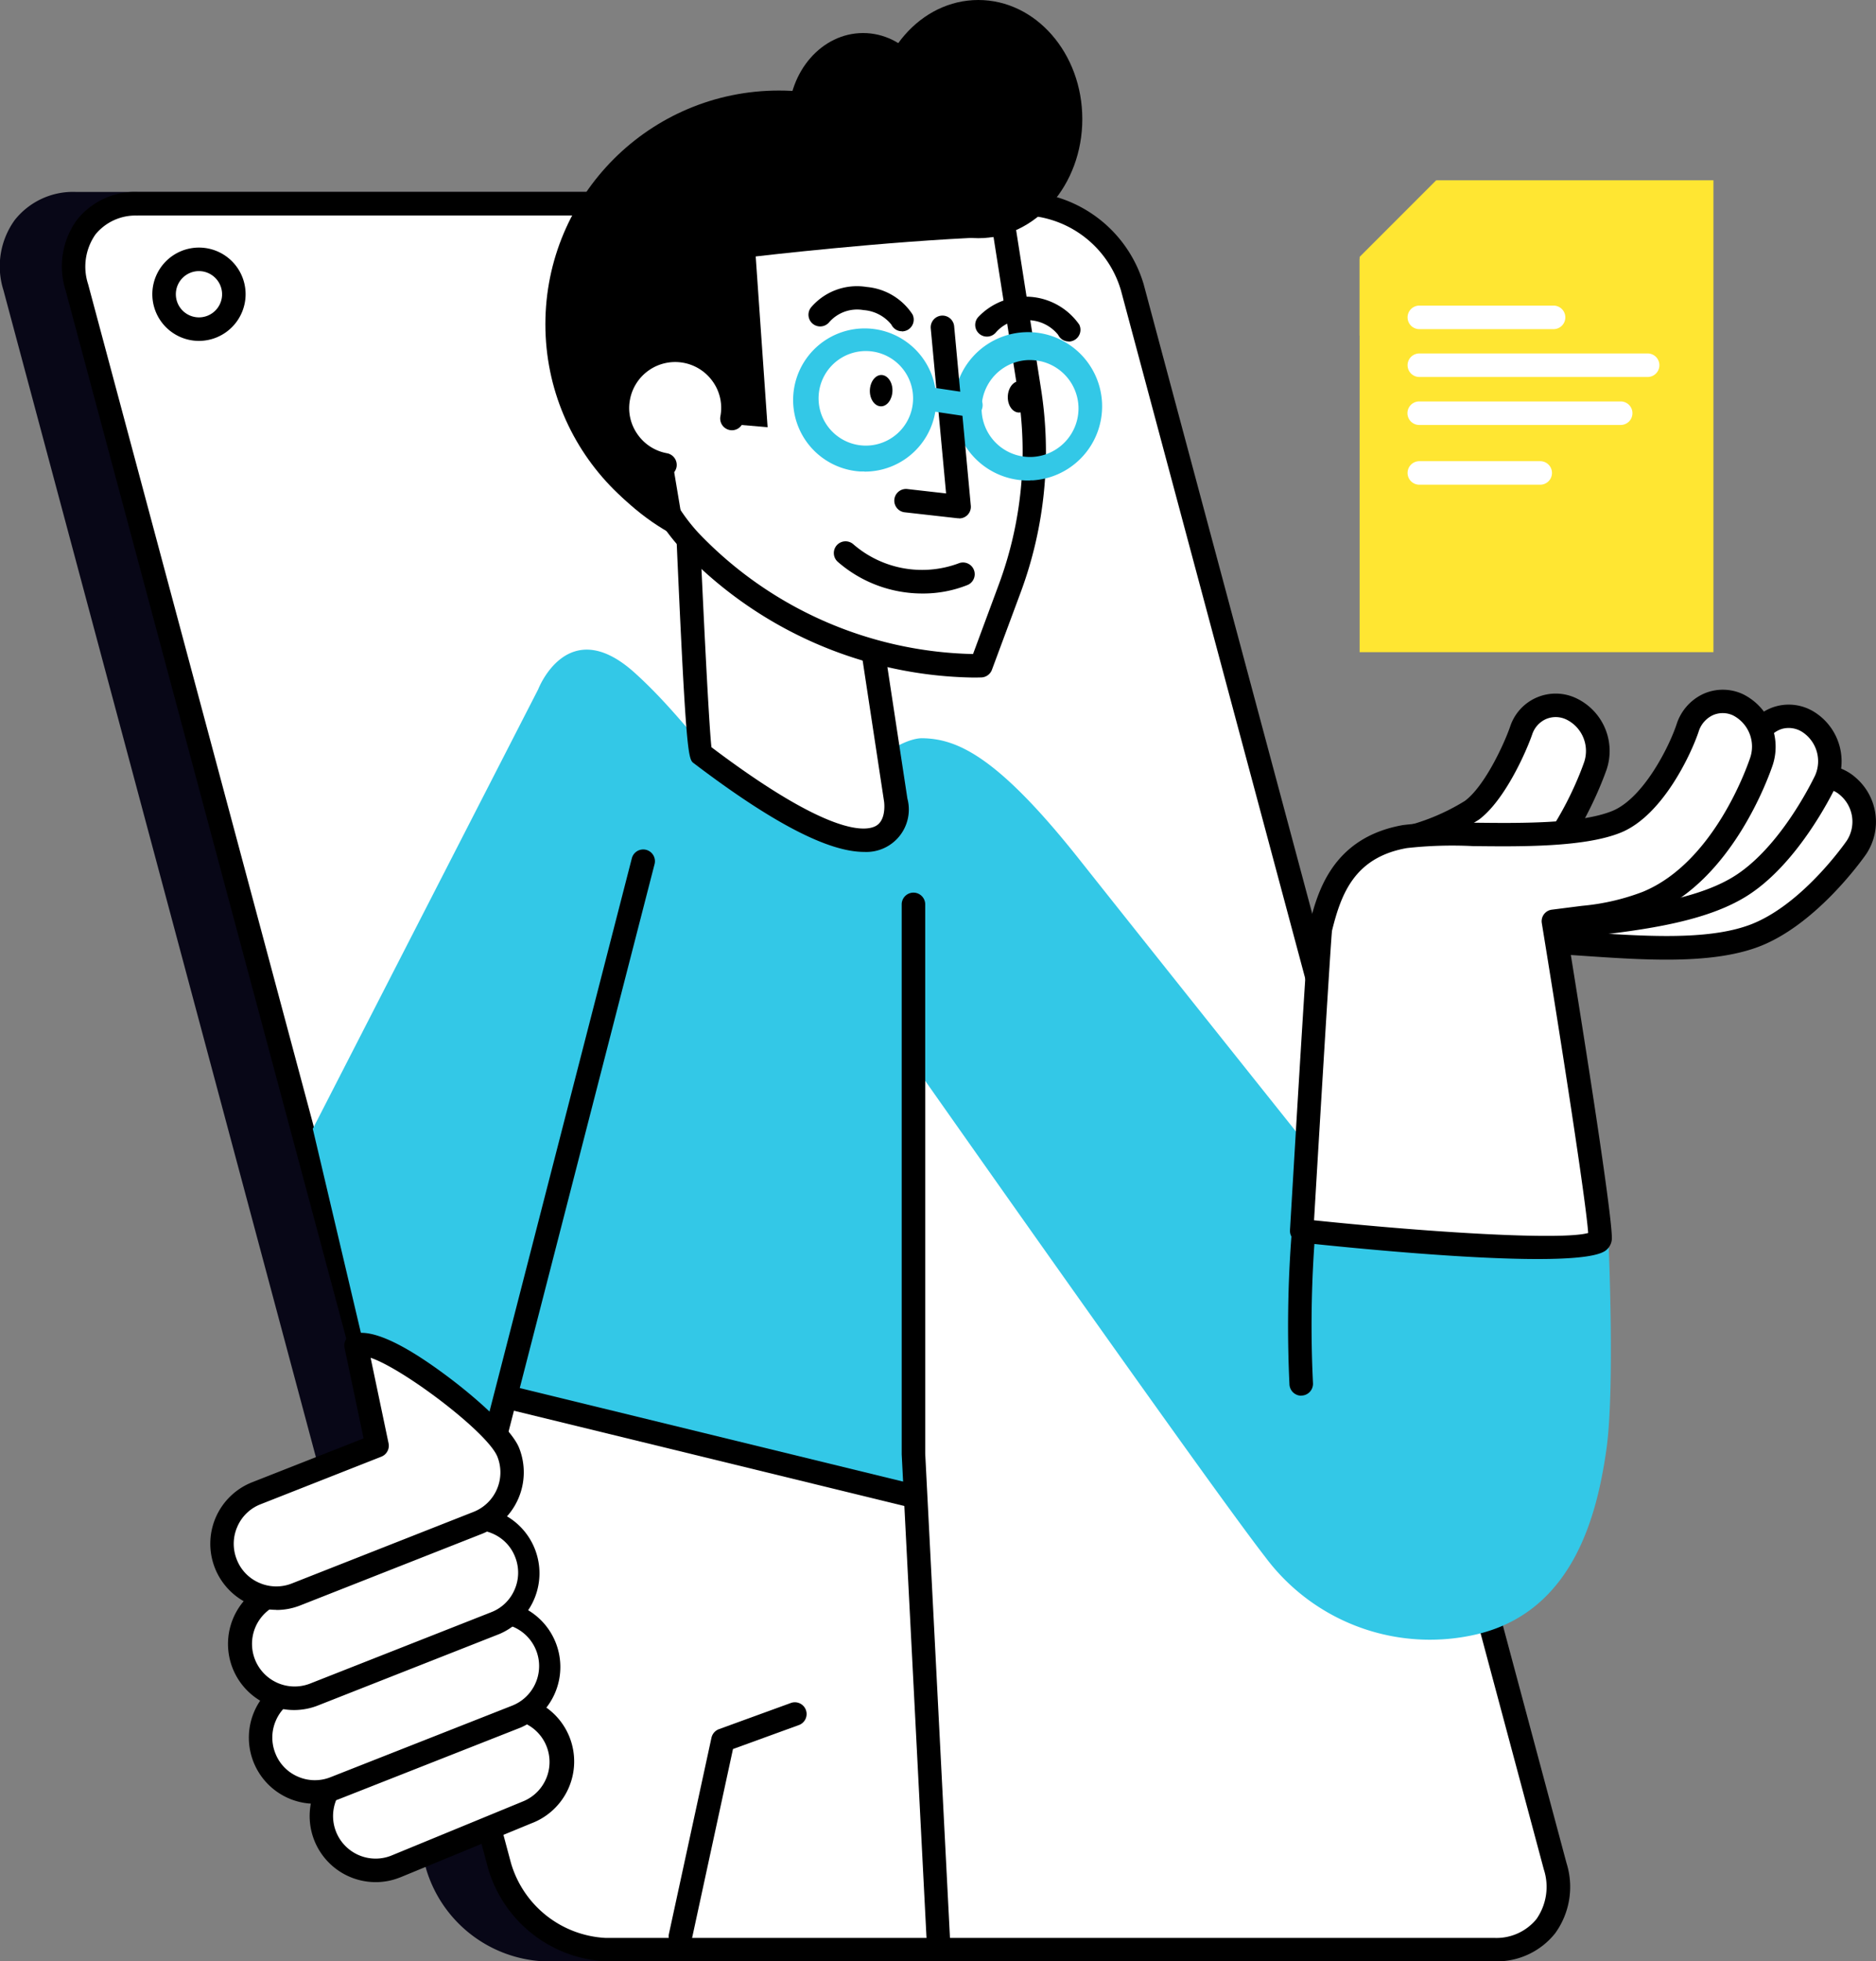 <svg xmlns="http://www.w3.org/2000/svg" width="141.995" height="148.38" viewBox="0 0 141.995 148.38">
  <rect x="0" y="0" width="141.995" height="148.38" fill="#808080" stroke="none"/>
  <g id="_4_特徴" transform="translate(0)">
    <g id="グループ_56" data-name="グループ 56">
      <g id="グループ_35" data-name="グループ 35">
        <path id="パス_277" data-name="パス 277" d="M108.39,147.49H41.12a8.831,8.831,0,0,1-8-6.31L1.12,21.72c-.93-3.48,1.13-6.31,4.62-6.31H73a8.831,8.831,0,0,1,8,6.31l32.01,119.46c.93,3.48-1.13,6.31-4.62,6.31Z" fill="#080717"/>
        <path id="パス_278" data-name="パス 278" d="M108.39,148.38H41.12a9.788,9.788,0,0,1-8.86-6.97L.26,21.95a5.983,5.983,0,0,1,.86-5.31,5.633,5.633,0,0,1,4.61-2.12H73a9.775,9.775,0,0,1,8.86,6.97l32.01,119.46a5.983,5.983,0,0,1-.86,5.31,5.633,5.633,0,0,1-4.61,2.12ZM5.73,16.31a3.914,3.914,0,0,0-3.2,1.42,4.253,4.253,0,0,0-.56,3.77L33.98,140.96a7.89,7.89,0,0,0,7.14,5.65h67.27a3.914,3.914,0,0,0,3.2-1.42,4.253,4.253,0,0,0,.56-3.77L80.14,21.95A7.9,7.9,0,0,0,73,16.3H5.73Z" fill="#080717"/>
      </g>
      <g id="グループ_36" data-name="グループ 36">
        <path id="パス_279" data-name="パス 279" d="M113.09,147.49H45.82a8.831,8.831,0,0,1-8-6.31L5.81,21.72c-.93-3.48,1.13-6.31,4.62-6.31H77.7a8.831,8.831,0,0,1,8,6.31l32.01,119.46c.93,3.48-1.13,6.31-4.62,6.31Z" fill="#fff"/>
        <path id="パス_280" data-name="パス 280" d="M113.09,148.38H45.82a9.788,9.788,0,0,1-8.86-6.97L4.96,21.95a5.983,5.983,0,0,1,.86-5.31,5.633,5.633,0,0,1,4.61-2.12H77.7a9.775,9.775,0,0,1,8.86,6.97l32.01,119.46a5.983,5.983,0,0,1-.86,5.31,5.633,5.633,0,0,1-4.61,2.12ZM10.43,16.31a3.914,3.914,0,0,0-3.2,1.42,4.253,4.253,0,0,0-.56,3.77L38.68,140.96a7.89,7.89,0,0,0,7.14,5.65h67.27a3.914,3.914,0,0,0,3.2-1.42,4.253,4.253,0,0,0,.56-3.77L84.84,21.95A7.9,7.9,0,0,0,77.7,16.3H10.43Z"/>
      </g>
      <path id="パス_281" data-name="パス 281" d="M23.67,85.41,40.74,52.14s2.23-5.81,7.3-1.24,8.29,10.76,11.87,11.38,5.07-.49,5.32-2.6,3.21-3.85,4.58-3.83c2.64.04,5.69,1.36,11.87,9.15S99.12,86.89,99.12,86.89l-.49,5.94s14.84,1.61,18.3,1.61a17.477,17.477,0,0,0,4.82-.45s.49,11.09-.16,15.66c-.7,4.91-2.47,12.2-9.73,13.97a15.54,15.54,0,0,1-16.08-5.81c-4.33-5.56-26.84-37.59-26.84-37.59l.12,32.89-30.79-7.54-5.81,17.07L23.68,85.42Z" fill="#33c8e7"/>
      <path id="パス_282" data-name="パス 282" d="M36.53,113.26a.558.558,0,0,1-.22-.03.894.894,0,0,1-.64-1.08L47.83,64.91a.888.888,0,0,1,1.72.44L37.39,112.59a.886.886,0,0,1-.86.67Z"/>
      <g id="グループ_37" data-name="グループ 37">
        <path id="パス_283" data-name="パス 283" d="M69.14,68.43v41.55L71.04,147" fill="#fff"/>
        <path id="パス_284" data-name="パス 284" d="M71.04,147.88a.9.9,0,0,1-.89-.84l-1.9-37.02V68.42a.89.89,0,0,1,1.78,0v41.55l1.89,36.97a.878.878,0,0,1-.84.93h-.05Z"/>
      </g>
      <g id="グループ_38" data-name="グループ 38">
        <line id="線_78" data-name="線 78" x2="30.42" y2="7.42" transform="translate(38.39 105.69)" fill="#fff"/>
        <path id="パス_285" data-name="パス 285" d="M68.81,114a.511.511,0,0,1-.21-.03l-30.42-7.42a.885.885,0,1,1,.42-1.72l30.42,7.42a.888.888,0,0,1-.21,1.75Z"/>
      </g>
      <g id="グループ_39" data-name="グループ 39">
        <path id="パス_286" data-name="パス 286" d="M51.5,146.5l3.21-14.84,5.44-1.98" fill="#fff"/>
        <path id="パス_287" data-name="パス 287" d="M51.5,147.39a.615.615,0,0,1-.19-.02.892.892,0,0,1-.68-1.06l3.22-14.84a.9.9,0,0,1,.56-.65l5.44-1.98a.889.889,0,1,1,.61,1.67l-4.98,1.81-3.11,14.36a.886.886,0,0,1-.87.7Z"/>
      </g>
      <path id="パス_288" data-name="パス 288" d="M98.49,105.59a.9.9,0,0,1-.89-.84,91.924,91.924,0,0,1,.17-11.51.888.888,0,0,1,1.77.15,88.948,88.948,0,0,0-.16,11.25.893.893,0,0,1-.84.94h-.05Z"/>
      <g id="グループ_40" data-name="グループ 40">
        <path id="パス_289" data-name="パス 289" d="M108.73,13.64l-5.82,5.82V49.34h26.78V13.64Z" fill="#ffe632"/>
        <path id="パス_290" data-name="パス 290" d="M102.91,25.39v-5.8h5.8" fill="#ffe632"/>
        <path id="パス_291" data-name="パス 291" d="M108.71,13.64v5.8h-5.8" fill="#ffe632"/>
      </g>
      <g id="グループ_41" data-name="グループ 41">
        <path id="パス_292" data-name="パス 292" d="M117.59,24.9H107.43a.89.89,0,1,1,0-1.78h10.16a.89.89,0,0,1,0,1.78Z" fill="#fff"/>
        <path id="パス_293" data-name="パス 293" d="M124.71,28.52H107.43a.89.89,0,0,1,0-1.78h17.28a.89.89,0,0,1,0,1.78Z" fill="#fff"/>
        <path id="パス_294" data-name="パス 294" d="M122.67,32.15H107.42a.89.89,0,1,1,0-1.78h15.25a.89.89,0,0,1,0,1.78Z" fill="#fff"/>
        <path id="パス_295" data-name="パス 295" d="M116.58,36.67h-9.15a.89.89,0,1,1,0-1.78h9.15a.89.89,0,1,1,0,1.78Z" fill="#fff"/>
      </g>
      <g id="グループ_42" data-name="グループ 42">
        <path id="パス_296" data-name="パス 296" d="M109.59,72.06a3.047,3.047,0,0,1-2.25-1.29,3.441,3.441,0,0,1,.37-4.57c2.19-1.9,6-1.74,12.03-1.32,3.97.28,8.48.59,10.83-.27,2.08-.76,4.5-3.69,5.18-4.66a2.747,2.747,0,0,1,4.15-.44,3.537,3.537,0,0,1,.62,4.59c-.37.53-3.75,5.24-7.84,6.73-3.41,1.24-8.3.9-13.03.58-2.85-.2-7.13-.49-8.19.06a2.65,2.65,0,0,1-1.88.61Zm1.94-.66Z" fill="#fff"/>
        <path id="パス_297" data-name="パス 297" d="M109.77,72.96h-.23a3.97,3.97,0,0,1-2.91-1.65,4.347,4.347,0,0,1,.5-5.77c2.46-2.13,6.42-1.97,12.67-1.53,3.69.26,8.29.57,10.46-.22,1.73-.63,3.95-3.2,4.76-4.34a3.618,3.618,0,0,1,2.53-1.54,3.739,3.739,0,0,1,2.93.94,4.408,4.408,0,0,1,.77,5.77c-.39.56-3.93,5.48-8.26,7.05-3.58,1.3-8.54.96-13.34.63-2.07-.14-6.73-.47-7.7-.07a3.587,3.587,0,0,1-2.18.74Zm4.27-7.46c-2.66,0-4.54.33-5.75,1.37a2.55,2.55,0,0,0-.23,3.38,2.171,2.171,0,0,0,1.59.93h0a1.718,1.718,0,0,0,1.26-.41h.01l.02-.03h0a.694.694,0,0,1,.29-.16l.11-.03c1.37-.47,4.49-.3,8.37-.04,4.67.32,9.45.65,12.67-.52,3.82-1.39,7.06-5.89,7.41-6.4a2.634,2.634,0,0,0-.48-3.41,1.958,1.958,0,0,0-1.55-.51,1.82,1.82,0,0,0-1.29.8c-.78,1.1-3.3,4.15-5.6,4.99-2.53.92-7.13.6-11.19.32-2.17-.15-4.04-.27-5.63-.27Z"/>
      </g>
      <g id="グループ_43" data-name="グループ 43">
        <path id="パス_298" data-name="パス 298" d="M110.84,71.62a2.694,2.694,0,0,1-2.42.94,2.994,2.994,0,0,1-1.72-.87,3.517,3.517,0,0,1-.32-4.62c1.86-2.28,5.61-2.81,11.57-3.47,3.93-.44,8.38-.94,10.56-2.21,1.92-1.13,3.85-4.48,4.38-5.57a2.747,2.747,0,0,1,4-1.19,3.535,3.535,0,0,1,1.29,4.45c-.28.6-2.89,5.89-6.67,8.1-3.15,1.85-7.99,2.39-12.66,2.91m-7.95,1.47Z" fill="#fff"/>
        <path id="パス_299" data-name="パス 299" d="M108.77,73.47a3.867,3.867,0,0,1-.48-.03,3.907,3.907,0,0,1-2.23-1.12,4.428,4.428,0,0,1-.38-5.81c2.08-2.55,5.97-3.1,12.16-3.79,3.84-.43,8.19-.92,10.21-2.09,1.6-.94,3.41-3.9,4.03-5.19a3.683,3.683,0,0,1,2.3-1.99,3.641,3.641,0,0,1,2.97.43,4.4,4.4,0,0,1,1.62,5.59c-.3.62-3.01,6.14-7.02,8.48-3.32,1.95-8.25,2.5-13.01,3.03a.886.886,0,1,1-.2-1.76c4.58-.51,9.32-1.04,12.31-2.8,3.55-2.08,6.04-7.15,6.32-7.72a2.643,2.643,0,0,0-.95-3.32,1.907,1.907,0,0,0-1.53-.24,1.938,1.938,0,0,0-1.2,1.05c-.59,1.23-2.6,4.7-4.73,5.95-2.34,1.37-6.89,1.88-10.91,2.33-5.74.64-9.34,1.14-10.98,3.15a2.618,2.618,0,0,0,.26,3.43,2.114,2.114,0,0,0,1.21.62,1.806,1.806,0,0,0,1.63-.64h.01v-.02h.01v-.02a1,1,0,0,1,.33-.25h0a.892.892,0,0,1,.89.1h0v.02a.879.879,0,0,1,.28,1.06h0a.949.949,0,0,1-.1.17h-.01l-.03.05h0v.02l-.04.03a3.627,3.627,0,0,1-2.74,1.27Z"/>
      </g>
      <g id="グループ_44" data-name="グループ 44">
        <path id="パス_300" data-name="パス 300" d="M106.03,63.49a17.456,17.456,0,0,0,5.37-2.19c1.79-1.34,3.33-4.89,3.73-6.02a2.749,2.749,0,0,1,3.84-1.63,3.542,3.542,0,0,1,1.78,4.28c-.22.62-2.22,6.17-5.72,8.79" fill="#fff"/>
        <path id="パス_301" data-name="パス 301" d="M115.03,67.61a.863.863,0,0,1-.71-.36.89.89,0,0,1,.18-1.24c2.68-2,4.66-6.21,5.41-8.37a2.648,2.648,0,0,0-1.32-3.19,1.87,1.87,0,0,0-1.55-.06,1.932,1.932,0,0,0-1.07,1.18c-.45,1.29-2.06,4.97-4.03,6.44a17.554,17.554,0,0,1-5.67,2.34.887.887,0,1,1-.47-1.71,16.084,16.084,0,0,0,5.08-2.05c1.49-1.11,2.95-4.26,3.42-5.61a3.627,3.627,0,0,1,5.06-2.13,4.412,4.412,0,0,1,2.24,5.38c-.23.65-2.31,6.43-6.03,9.21a.892.892,0,0,1-.53.18Z"/>
      </g>
      <g id="グループ_45" data-name="グループ 45">
        <path id="パス_302" data-name="パス 302" d="M117.58,69.7s3.63,22.17,3.53,24-22.59-.58-22.59-.58,1.33-22.5,1.43-22.92c.73-2.93,1.89-6.11,6.38-6.91a33.157,33.157,0,0,1,5.16-.17c3.5.04,8.29.1,10.87-.96,2.84-1.16,4.88-5.62,5.37-7.09a2.762,2.762,0,0,1,3.8-1.76,3.524,3.524,0,0,1,1.79,4.27c-.28.85-2.93,8.37-8.64,10.71a18.315,18.315,0,0,1-4.82,1.12l-2.28.29Z" fill="#fff"/>
        <path id="パス_303" data-name="パス 303" d="M116.38,95.25c-5.45,0-13.66-.79-17.95-1.25a.886.886,0,0,1-.79-.94c.61-10.3,1.35-22.67,1.46-23.08.58-2.31,1.65-6.6,7.09-7.56a31.788,31.788,0,0,1,5.32-.18c3.43.04,8.11.1,10.53-.89,2.34-.96,4.29-4.83,4.86-6.55a3.806,3.806,0,0,1,2.06-2.32,3.612,3.612,0,0,1,2.95.03,4.439,4.439,0,0,1,2.27,5.36c-.3.89-3.08,8.76-9.15,11.25a19.056,19.056,0,0,1-5.06,1.18l-1.36.17c.74,4.56,3.48,21.57,3.39,23.28a1.177,1.177,0,0,1-.42.82c-.58.5-2.57.68-5.2.68ZM99.46,92.32c9.04.94,18.75,1.52,20.75.96-.18-2.55-2.15-15.11-3.51-23.44a.88.88,0,0,1,.76-1.02l2.28-.29a17.179,17.179,0,0,0,4.6-1.06c5.34-2.19,7.87-9.36,8.14-10.17a2.651,2.651,0,0,0-1.31-3.18,1.849,1.849,0,0,0-1.51-.02,2.036,2.036,0,0,0-1.09,1.25c-.56,1.68-2.71,6.33-5.87,7.63-2.75,1.13-7.65,1.07-11.22,1.03a31.148,31.148,0,0,0-4.99.15c-3.97.7-4.98,3.47-5.67,6.25-.08.62-.84,13.14-1.36,21.91Z"/>
      </g>
      <g id="グループ_46" data-name="グループ 46">
        <path id="パス_304" data-name="パス 304" d="M17.7,22.26a2.64,2.64,0,1,1-2.64-2.64A2.637,2.637,0,0,1,17.7,22.26Z" fill="#fff"/>
        <path id="パス_305" data-name="パス 305" d="M15.06,25.79a3.53,3.53,0,1,1,3.53-3.53A3.536,3.536,0,0,1,15.06,25.79Zm0-5.28a1.75,1.75,0,1,0,1.75,1.75,1.758,1.758,0,0,0-1.75-1.75Z"/>
      </g>
      <g id="グループ_50" data-name="グループ 50">
        <circle id="楕円形_4" data-name="楕円形 4" cx="17.68" cy="17.68" r="17.68" transform="translate(41.28 6.85)"/>
        <g id="グループ_47" data-name="グループ 47">
          <path id="パス_306" data-name="パス 306" d="M51.92,36.66s.86,20.17,1.13,20.37C69.18,69.28,67.8,60.54,67.8,60.54L64.67,39.96l-12.75-3.3Z" fill="#fff"/>
          <path id="パス_307" data-name="パス 307" d="M65.4,64.45c-2.73,0-6.98-2.22-12.89-6.71-.44-.33-.6-.46-1.48-21.04a.9.9,0,0,1,.33-.73.881.881,0,0,1,.78-.17l12.75,3.3a.917.917,0,0,1,.66.73l3.13,20.58a3.213,3.213,0,0,1-3.27,4.04ZM53.85,56.53c8.92,6.73,11.69,6.4,12.47,5.94s.6-1.78.6-1.8l-3.04-20L52.86,37.82c.3,6.92.78,16.87.99,18.71Z"/>
        </g>
        <g id="グループ_48" data-name="グループ 48">
          <path id="パス_308" data-name="パス 308" d="M75.9,16.65l2,12.75a29.711,29.711,0,0,1-1.47,15.12l-2.17,5.83A30.388,30.388,0,0,1,52.2,40.91c-9.32-10.09-4.7-35.9,23.69-24.27Z" fill="#fff"/>
          <path id="パス_309" data-name="パス 309" d="M73.71,51.26a31.086,31.086,0,0,1-22.16-9.74c-5.35-5.79-6.13-16.09-1.69-22.48,4.82-6.94,14.43-8.11,26.37-3.21a.894.894,0,0,1,.54.68l2,12.75a30.584,30.584,0,0,1-1.52,15.57l-2.17,5.84a.89.89,0,0,1-.79.58c-.06,0-.27.01-.6.01ZM62.95,14.57c-6.53,0-9.95,3.08-11.62,5.49-4,5.76-3.29,15.03,1.54,20.26a29.592,29.592,0,0,0,20.78,9.16l1.95-5.26a28.863,28.863,0,0,0,1.43-14.67L75.1,17.29a33.047,33.047,0,0,0-12.15-2.72Z"/>
        </g>
        <path id="パス_310" data-name="パス 310" d="M80.89,25.83a.878.878,0,0,1-.8-.5,2.975,2.975,0,0,0-2.1-1.1,2.811,2.811,0,0,0-2.62.93A.886.886,0,1,1,74.03,24a4.948,4.948,0,0,1,7.66.56.89.89,0,0,1-.41,1.19.924.924,0,0,1-.39.09Z"/>
        <path id="パス_311" data-name="パス 311" d="M68.27,25.06a.878.878,0,0,1-.8-.5,2.975,2.975,0,0,0-2.1-1.1,2.811,2.811,0,0,0-2.62.93.886.886,0,0,1-1.34-1.16,4.571,4.571,0,0,1,4.19-1.52,4.627,4.627,0,0,1,3.47,2.08.89.89,0,0,1-.41,1.19.924.924,0,0,1-.39.09Z"/>
        <path id="パス_312" data-name="パス 312" d="M67.55,29.58c-.02.66-.42,1.18-.89,1.16s-.84-.56-.82-1.21.42-1.18.89-1.16.84.56.82,1.21Z"/>
        <path id="パス_313" data-name="パス 313" d="M77.99,30.05c-.02.66-.42,1.18-.89,1.16s-.84-.56-.82-1.21.42-1.18.89-1.16S78.01,29.4,77.99,30.05Z"/>
        <path id="パス_314" data-name="パス 314" d="M77.97,36.35a5.612,5.612,0,1,1,.21-.01h-.21Zm0-9.11h-.14a3.667,3.667,0,1,0,.27,7.33,3.679,3.679,0,0,0,3.53-3.8,3.669,3.669,0,0,0-3.66-3.53Z" fill="#33c8e7"/>
        <path id="パス_315" data-name="パス 315" d="M72.6,39.21h-.1l-4-.45A.886.886,0,1,1,68.7,37l2.91.33L70.45,24.85a.889.889,0,0,1,1.77-.17l1.26,13.57a.879.879,0,0,1-.88.97Z"/>
        <path id="パス_316" data-name="パス 316" d="M73.49,31.53h-.13l-3.03-.45a.89.89,0,1,1,.26-1.76l3.03.45a.89.89,0,0,1-.13,1.77Z" fill="#33c8e7"/>
        <path id="パス_317" data-name="パス 317" d="M57.2,19.41l.9,12.91-7.75-.66,1.55,9.26s-11.14-4.48-8.81-16.89c6.34-33.75,39.68-6.4,31.77-6.09S57.21,19.4,57.21,19.4Z"/>
        <g id="グループ_49" data-name="グループ 49">
          <path id="パス_318" data-name="パス 318" d="M55.41,31.64a4.374,4.374,0,1,0-5.08,3.53" fill="#fff"/>
          <path id="パス_319" data-name="パス 319" d="M50.33,36.05a.915.915,0,0,1-.16-.01,5.26,5.26,0,1,1,6.11-4.25.889.889,0,1,1-1.75-.31,3.424,3.424,0,0,0-.57-2.6,3.48,3.48,0,0,0-6.28,1.37,3.424,3.424,0,0,0,.57,2.6,3.461,3.461,0,0,0,2.24,1.44.9.9,0,0,1,.72,1.03.887.887,0,0,1-.87.73Z"/>
        </g>
        <path id="パス_320" data-name="パス 320" d="M65.43,35.67h-.31a5.417,5.417,0,1,1,.31.01Zm0-9.11a3.577,3.577,0,1,0,.21,0h-.21Z" fill="#33c8e7"/>
        <path id="パス_321" data-name="パス 321" d="M69.78,44.9a9.738,9.738,0,0,1-6.35-2.38.887.887,0,1,1,1.14-1.36,7.949,7.949,0,0,0,7.96,1.47.886.886,0,0,1,.72,1.62,9.044,9.044,0,0,1-3.46.65Z"/>
        <ellipse id="楕円形_5" data-name="楕円形 5" cx="7.87" cy="9.01" rx="7.87" ry="9.01" transform="translate(66.18 0)"/>
        <path id="パス_322" data-name="パス 322" d="M70.98,8.97c0,3.57-2.53,6.47-5.65,6.47s-5.65-2.9-5.65-6.47S62.21,2.5,65.33,2.5s5.65,2.9,5.65,6.47Z"/>
      </g>
      <g id="グループ_55" data-name="グループ 55">
        <g id="グループ_51" data-name="グループ 51">
          <path id="パス_323" data-name="パス 323" d="M29.94,141.22l9.94-4.09a4.114,4.114,0,0,0,2.32-5.33h0a4.114,4.114,0,0,0-5.33-2.32l-9.94,4.09a4.114,4.114,0,0,0-2.32,5.33h0a4.114,4.114,0,0,0,5.33,2.32Z" fill="#fff"/>
          <path id="パス_324" data-name="パス 324" d="M28.44,142.39a5,5,0,0,1-1.84-9.65l9.93-4.09a5,5,0,1,1,3.67,9.3l-9.93,4.09h-.01a4.9,4.9,0,0,1-1.82.35Zm1.5-1.17Zm8.43-11.14a3.284,3.284,0,0,0-1.18.22l-9.93,4.09a3.22,3.22,0,1,0,2.34,6l9.94-4.09a3.219,3.219,0,0,0-1.17-6.22Z"/>
        </g>
        <g id="グループ_52" data-name="グループ 52">
          <path id="パス_325" data-name="パス 325" d="M25.33,135.29l13.74-5.41a4.114,4.114,0,0,0,2.32-5.33h0a4.114,4.114,0,0,0-5.33-2.32l-13.74,5.41A4.114,4.114,0,0,0,20,132.97h0a4.114,4.114,0,0,0,5.33,2.32Z" fill="#fff"/>
          <path id="パス_326" data-name="パス 326" d="M23.83,136.46a5,5,0,0,1-4.58-6.99A5.014,5.014,0,0,1,22,126.81l13.74-5.41a5,5,0,0,1,3.66,9.3l-13.74,5.41a5.041,5.041,0,0,1-1.83.35Zm13.74-13.63a3.284,3.284,0,0,0-1.18.22l-13.74,5.41a3.162,3.162,0,0,0-1.77,1.71,3.2,3.2,0,0,0-.04,2.47,3.162,3.162,0,0,0,1.71,1.77,3.2,3.2,0,0,0,2.47.04h0l13.74-5.41a3.221,3.221,0,0,0-1.18-6.22Z"/>
        </g>
        <g id="グループ_53" data-name="グループ 53">
          <path id="パス_327" data-name="パス 327" d="M23.76,128.19l13.74-5.41a4.114,4.114,0,0,0,2.32-5.33h0a4.114,4.114,0,0,0-5.33-2.32l-13.74,5.41a4.114,4.114,0,0,0-2.32,5.33h0a4.114,4.114,0,0,0,5.33,2.32Z" fill="#fff"/>
          <path id="パス_328" data-name="パス 328" d="M22.26,129.37a5,5,0,0,1-1.84-9.65l13.74-5.41a5,5,0,0,1,3.66,9.3l-13.74,5.41h0a4.9,4.9,0,0,1-1.82.35Zm1.5-1.17ZM36,115.74a3.218,3.218,0,0,0-1.18.23l-13.74,5.41a3.224,3.224,0,0,0,2.36,6l13.74-5.41a3.162,3.162,0,0,0,1.77-1.71,3.2,3.2,0,0,0,.04-2.47,3.162,3.162,0,0,0-1.71-1.77,3.2,3.2,0,0,0-1.28-.27Z"/>
        </g>
        <g id="グループ_54" data-name="グループ 54">
          <path id="パス_329" data-name="パス 329" d="M22.42,120.62l13.74-5.41a4.114,4.114,0,0,0,2.32-5.33h0c-.83-2.11-9.42-8.92-11.53-8.09l1.6,7.59-9.14,3.6a4.114,4.114,0,0,0-2.32,5.33h0a4.114,4.114,0,0,0,5.33,2.32Z" fill="#fff"/>
          <path id="パス_330" data-name="パス 330" d="M20.92,121.79a5,5,0,0,1-1.84-9.65l8.44-3.32-1.44-6.85a.892.892,0,0,1,.54-1.01c1.29-.51,3.68.52,7.1,3.06,2.39,1.77,5.05,4.17,5.58,5.54a5.006,5.006,0,0,1-2.82,6.48l-13.74,5.41h0a4.9,4.9,0,0,1-1.82.35Zm1.5-1.17Zm5.63-17.91,1.36,6.48a.892.892,0,0,1-.54,1.01l-9.14,3.6a3.162,3.162,0,0,0-1.77,1.71,3.2,3.2,0,0,0-.04,2.47,3.162,3.162,0,0,0,1.71,1.77,3.2,3.2,0,0,0,2.47.04l13.74-5.41a3.211,3.211,0,0,0,1.81-4.17c-.72-1.83-7.11-6.66-9.6-7.49Z"/>
        </g>
      </g>
    </g>
  </g>
</svg>
